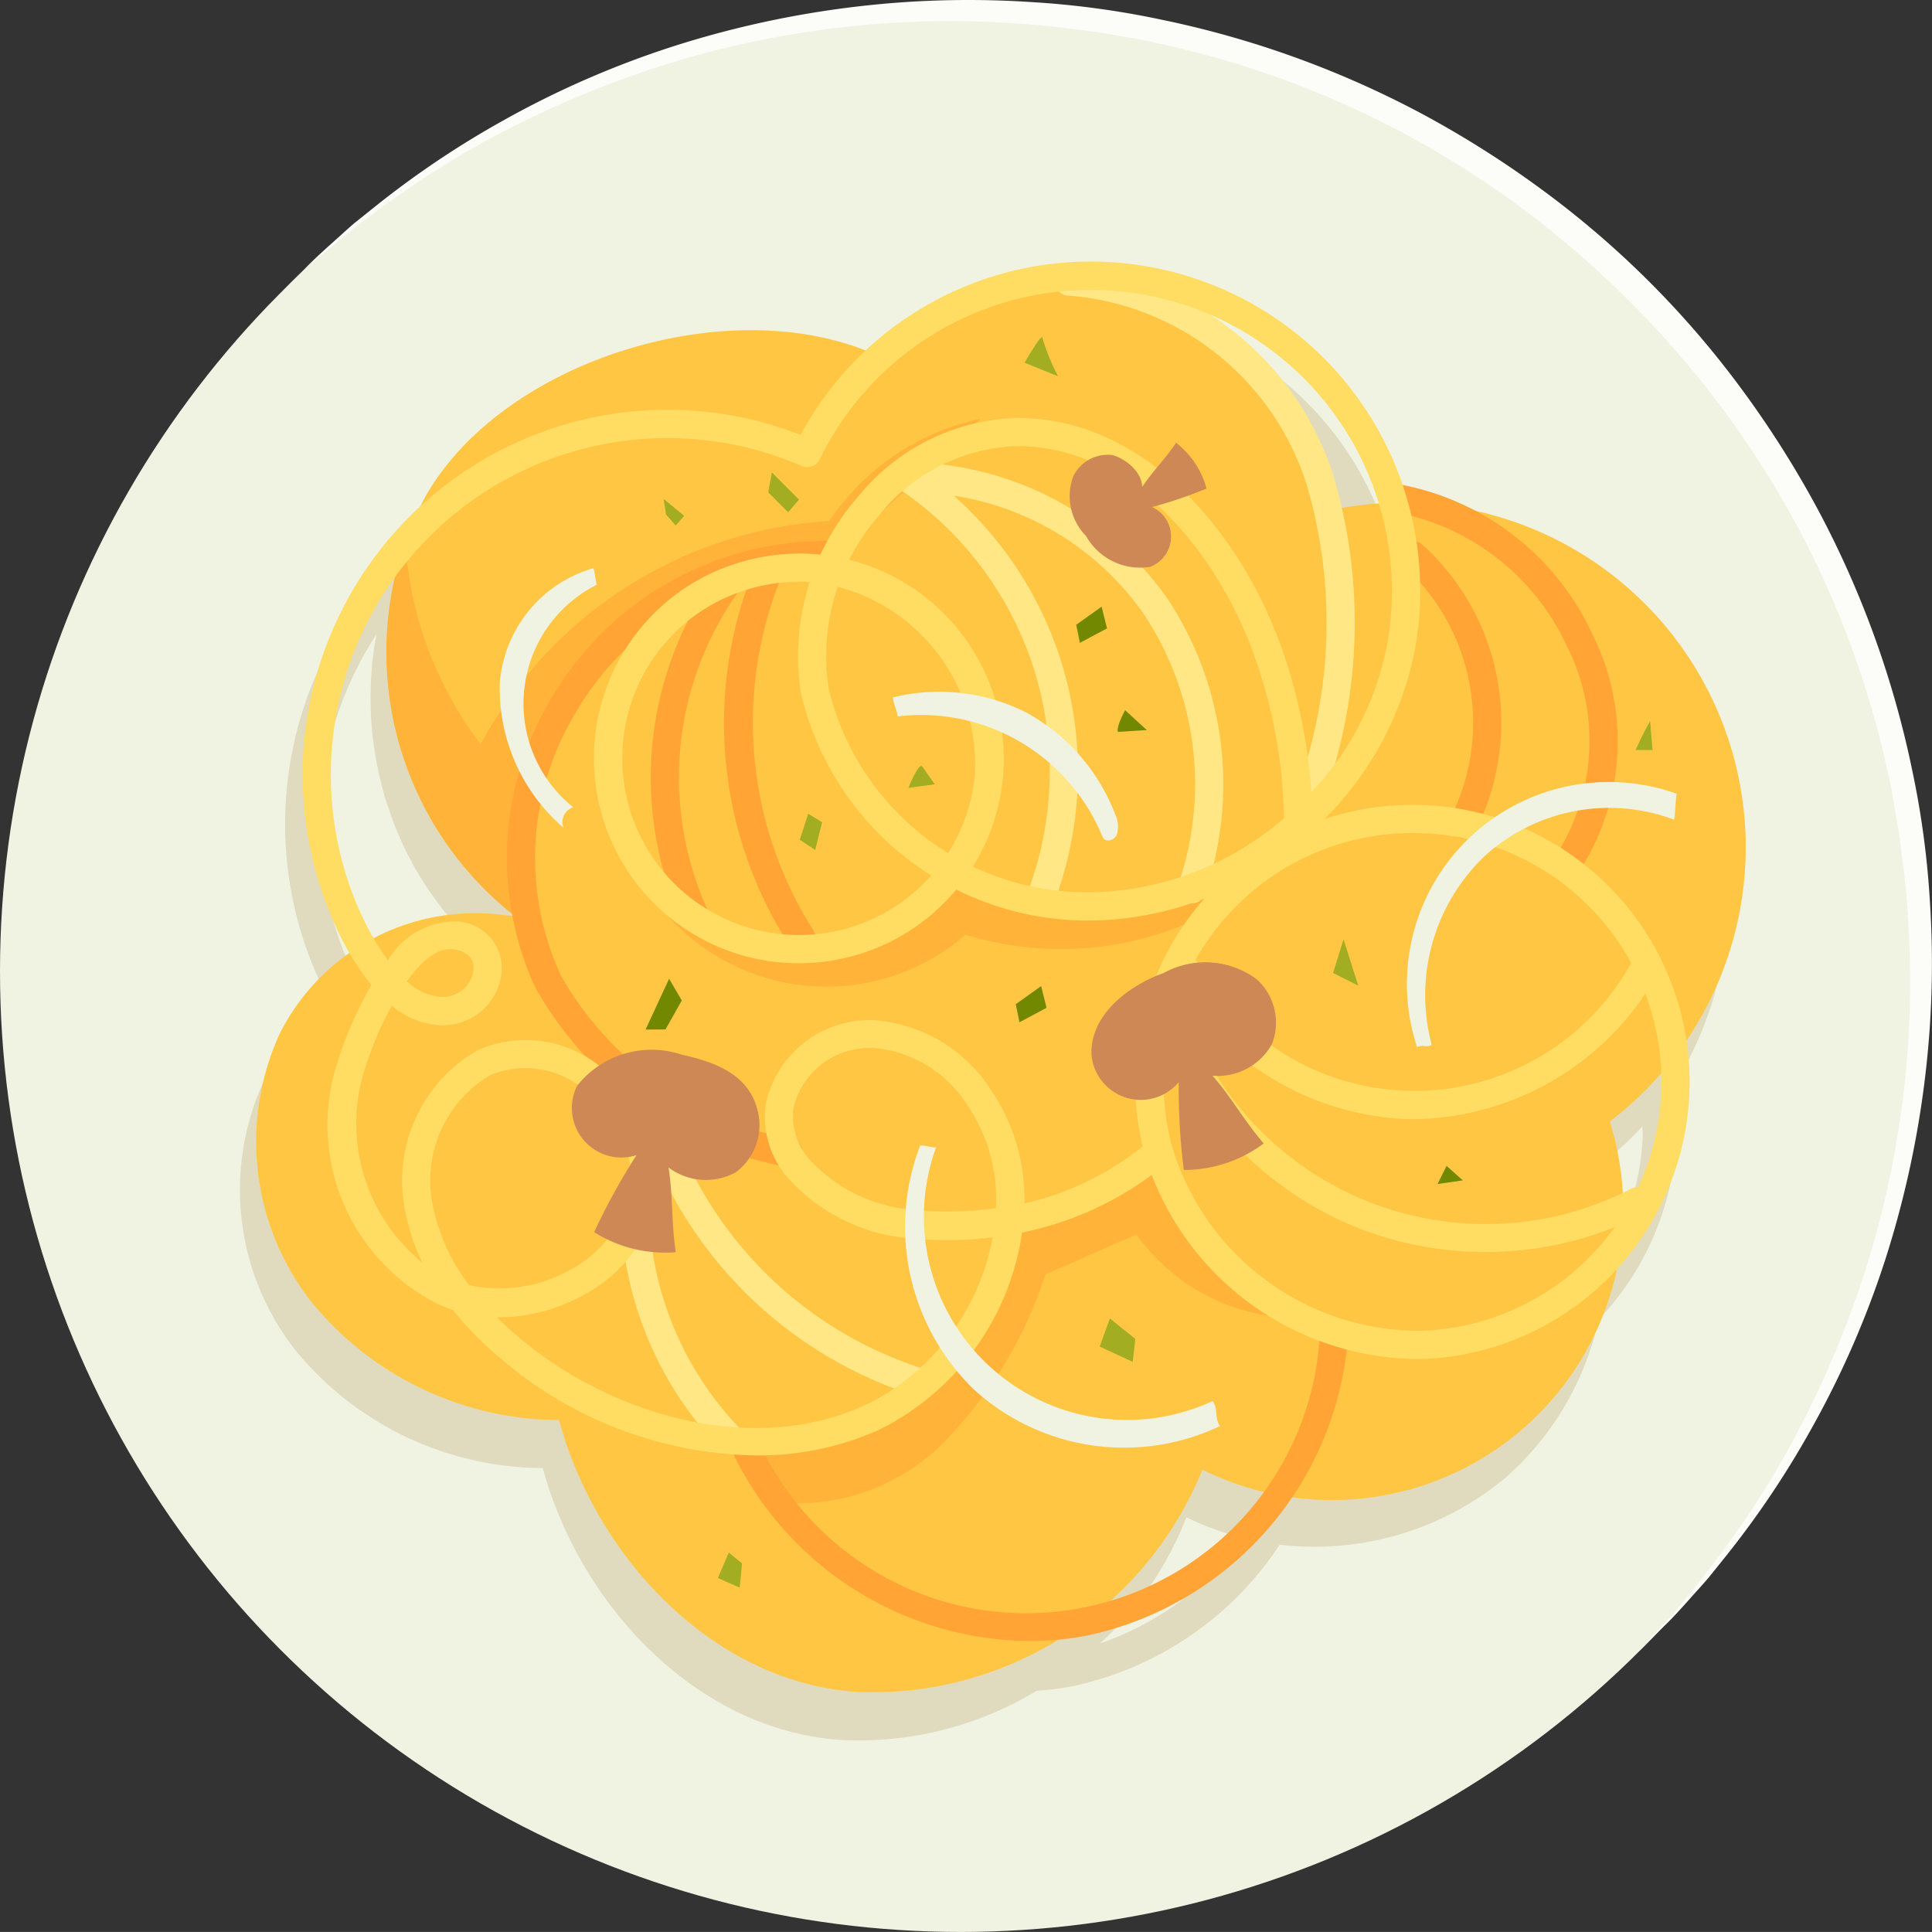 <svg xmlns="http://www.w3.org/2000/svg" width="45.63" height="45.629" viewBox="0 0 45.63 45.629"><rect x="0" y="0" width="45.63" height="45.629" fill="#333333" stroke="none"/><defs><style>.a{fill:#f1f3e2;}.b{fill:#e0dbbf;}.c{fill:#fcfcf9;}.d{fill:#ffc644;}.e{fill:#ffb338;}.f{fill:#ffe786;}.g{fill:#ffa435;}.h{fill:#ffdc62;}.i{fill:#ce8855;}.j{fill:#728801;}.k{fill:#a2ad22;}</style></defs><g transform="translate(0 0.253)"><circle class="a" cx="22.688" cy="22.688" r="22.688"/></g><path class="b" d="M388.529,167.179a8.526,8.526,0,0,0,.777-7.53,8.289,8.289,0,0,0-5.508-4.865,6.143,6.143,0,0,0-2.06-.779,7.72,7.72,0,0,0-12.682-3.1c-3.411-1.334-8.561.28-10.365,3.445-.012.022-.021.044-.033.066-.145.127-.287.258-.424.4a8.858,8.858,0,0,0-1.763,9.645,7.706,7.706,0,0,0,.37.726,5.163,5.163,0,0,0-1.6,1.861,6.139,6.139,0,0,0,.74,6.326,7.587,7.587,0,0,0,5.856,2.8c.9,3.306,3.723,6.258,7.144,6.427a8.149,8.149,0,0,0,4.521-1.166,7.09,7.09,0,0,0,.832-.105,7.8,7.8,0,0,0,4.908-3.346,7.044,7.044,0,0,0,5.319-1.57,6.942,6.942,0,0,0,2.214-3.749,6.631,6.631,0,0,0,1.833-4.321A6.029,6.029,0,0,0,388.529,167.179Zm-.714,1.137a5.534,5.534,0,0,1-.579,2.3.388.388,0,0,0-.1.028c-.062.032-.128.055-.191.085a6.51,6.51,0,0,0-.285-1.615,6.8,6.8,0,0,0,1.147-1.011C387.81,168.175,387.816,168.245,387.815,168.317Zm-6.737-13.8a6.378,6.378,0,0,0-.653.093c-.066-.26-.14-.519-.231-.778a7.848,7.848,0,0,0-2.23-3.293A7.443,7.443,0,0,1,381.078,154.513ZM357.2,164.13a8.192,8.192,0,0,1,.71-7.647c-.006.031-.011.062-.017.094,0,.015-.005.03-.008.044-.034.191-.061.382-.08.575l0,.036a8.172,8.172,0,0,0,.267,2.959c.009.032.016.064.025.1.04.137.087.271.134.406.026.075.051.151.079.225.044.116.094.23.143.343.039.09.079.18.121.269s.1.2.154.3.1.192.16.286.108.181.166.269.131.2.2.292c.057.08.114.16.174.238.078.1.161.2.244.294.059.068.116.137.177.2.1.105.2.2.306.3.054.051.106.105.161.155.109.1.224.186.339.276.006.037.01.074.017.11l-.059-.011h0a4.852,4.852,0,0,0-3.086.511C357.379,164.5,357.266,164.267,357.2,164.13ZM375,180.315a7.971,7.971,0,0,0,2.04-2.978,6.516,6.516,0,0,0,1.347.488A7.065,7.065,0,0,1,375,180.315Z" transform="translate(-349.018 -141.501)"/><path class="c" d="M357.623,133.862l.568-.564c.181-.189.419-.405.7-.657.142-.126.291-.265.457-.407l.541-.433a21.711,21.711,0,0,1,2.928-1.965,21.971,21.971,0,0,1,4.205-1.823,23.114,23.114,0,0,1,5.34-1,22.609,22.609,0,0,1,2.976,0,20.71,20.71,0,0,1,3.083.418,22.887,22.887,0,0,1,6.115,2.207,23.686,23.686,0,0,1,2.837,1.789,22.062,22.062,0,0,1,4.769,4.768,23.669,23.669,0,0,1,1.789,2.837,22.886,22.886,0,0,1,2.208,6.116,20.751,20.751,0,0,1,.418,3.083,22.607,22.607,0,0,1,0,2.976,23.133,23.133,0,0,1-1,5.341,21.958,21.958,0,0,1-1.823,4.205,21.715,21.715,0,0,1-1.965,2.928l-.434.54c-.141.166-.28.315-.406.457-.251.284-.468.522-.657.7l-.565.568.538-.593c.18-.189.385-.436.623-.73l.384-.472.413-.552a21.489,21.489,0,0,0,1.85-2.968,23.924,23.924,0,0,0,1.682-4.2,22.709,22.709,0,0,0,.872-5.259,22.049,22.049,0,0,0-.057-2.909c-.031-.5-.106-.992-.165-1.5-.035-.251-.084-.5-.125-.753s-.088-.5-.148-.755a22.293,22.293,0,0,0-2.19-5.941,23.008,23.008,0,0,0-1.758-2.747,23.412,23.412,0,0,0-4.636-4.637,23.046,23.046,0,0,0-2.747-1.758,22.292,22.292,0,0,0-5.941-2.19c-.251-.06-.5-.108-.755-.148s-.5-.091-.753-.126c-.5-.059-1-.135-1.5-.166a22.1,22.1,0,0,0-2.909-.056,22.712,22.712,0,0,0-5.26.872,23.932,23.932,0,0,0-4.2,1.682,21.517,21.517,0,0,0-2.968,1.85l-.552.413-.471.384c-.294.237-.541.443-.731.623Z" transform="translate(-350.978 -126.964)"/><g transform="translate(6.041 6.208)"><path class="d" d="M370.369,148.673c-3.407-1.466-8.714.156-10.55,3.379a7.892,7.892,0,0,0,2.136,9.937,5.169,5.169,0,0,0-5.58,2.755,6.139,6.139,0,0,0,.74,6.326,7.587,7.587,0,0,0,5.856,2.8c.9,3.306,3.722,6.258,7.144,6.427a8.412,8.412,0,0,0,8.052-5.256,6.878,6.878,0,0,0,9.622-8.223,8.137,8.137,0,0,0-6.519-14.456,6.044,6.044,0,0,0-4.2-4.914A6.659,6.659,0,0,0,370.369,148.673Z" transform="translate(-355.81 -146.539)"/><path class="e" d="M379.1,156.638a5.707,5.707,0,0,0-3.573,2.412,10.042,10.042,0,0,0-8.234,5.271,8.776,8.776,0,0,1-1.783-4.8,7.937,7.937,0,0,0,2.616,8.879c-.071-.017-.143-.026-.214-.039.108.035.215.072.325.1a6.73,6.73,0,0,1,5.528-8.1,6.082,6.082,0,0,0,1.438-.291,4.2,4.2,0,0,0,1.2-.885Z" transform="translate(-361.981 -152.953)"/><path class="e" d="M396.017,187.806c.039.2.075.329.115.526a7.642,7.642,0,0,1-6.058.678,5.025,5.025,0,0,1-8.014-2.088,4.6,4.6,0,0,0,3.639,2.39,4.456,4.456,0,0,0,3.9-1.77A9.634,9.634,0,0,0,396.017,187.806Z" transform="translate(-373.309 -173.142)"/><path class="e" d="M390.6,216.008a6.086,6.086,0,0,0,6.2-5.189,8.2,8.2,0,0,0,3.611-1.534,7.883,7.883,0,0,0,3.192,3.691A4.741,4.741,0,0,1,399.8,211c-.691.292-1.459.645-2.151.937a10.023,10.023,0,0,1-2.226,3.786,4.871,4.871,0,0,1-4.025,1.608C391.108,216.873,390.889,216.462,390.6,216.008Z" transform="translate(-378.999 -188.05)"/><g transform="translate(1.134)"><g transform="translate(17.737 0.107)"><path class="f" d="M418.283,159.13a.334.334,0,0,1-.313-.448,11.547,11.547,0,0,0,.394-7.648,6.416,6.416,0,0,0-5.62-4.462.333.333,0,1,1,.011-.667,7.092,7.092,0,0,1,6.238,4.907,12.2,12.2,0,0,1-.4,8.1A.333.333,0,0,1,418.283,159.13Z" transform="translate(-412.416 -145.905)"/></g><g transform="translate(25.391 5.206)"><path class="g" d="M439.876,170.442a.334.334,0,0,1-.28-.514,4.993,4.993,0,0,0,.213-4.9,5.594,5.594,0,0,0-4.151-3.162.333.333,0,0,1,.1-.659,6.276,6.276,0,0,1,4.657,3.548,5.65,5.65,0,0,1-.261,5.538A.333.333,0,0,1,439.876,170.442Z" transform="translate(-435.376 -161.2)"/></g><g transform="translate(25.866 6.571)"><path class="g" d="M438.32,172.312a.333.333,0,0,1-.3-.483,5,5,0,0,0-1.111-5.954.333.333,0,1,1,.448-.494,5.672,5.672,0,0,1,1.258,6.747A.333.333,0,0,1,438.32,172.312Z" transform="translate(-436.802 -165.295)"/></g><g transform="translate(7.828 19.412)"><path class="f" d="M389.457,211.191a.332.332,0,0,1-.1-.014,9.944,9.944,0,0,1-6.657-6.944.333.333,0,1,1,.646-.164,9.267,9.267,0,0,0,6.2,6.47.333.333,0,0,1-.1.653Z" transform="translate(-382.694 -203.817)"/></g><g transform="translate(7.507 22.489)"><path class="f" d="M384.29,218.656a.332.332,0,0,1-.239-.1,8.4,8.4,0,0,1-2.319-5.152.333.333,0,0,1,.308-.357.329.329,0,0,1,.357.308,7.72,7.72,0,0,0,2.132,4.737.333.333,0,0,1-.239.566Z" transform="translate(-381.731 -213.044)"/></g><g transform="translate(10.154 25.055)"><path class="g" d="M396.676,228.237a7.849,7.849,0,0,1-6.973-4.328.333.333,0,1,1,.6-.287,6.947,6.947,0,0,0,13.206-2.566.333.333,0,0,1,.665.04,7.811,7.811,0,0,1-6.147,7.011A7.057,7.057,0,0,1,396.676,228.237Z" transform="translate(-389.67 -220.743)"/></g><g transform="translate(19.642 12.801)"><path class="h" d="M424.753,197.071h0a6.786,6.786,0,0,1-6.4-4.822,6.543,6.543,0,0,1,6.347-8.266,6.43,6.43,0,0,1,1.065.089,6.548,6.548,0,0,1-.3,12.956A5.911,5.911,0,0,1,424.753,197.071Zm-.05-12.422a5.878,5.878,0,0,0-5.7,7.424,6.1,6.1,0,0,0,5.754,4.331h0a5.261,5.261,0,0,0,.633-.038,5.882,5.882,0,0,0,.27-11.637A5.741,5.741,0,0,0,424.7,184.65Z" transform="translate(-418.132 -183.983)"/></g><g transform="translate(20.358 16.131)"><path class="h" d="M426.137,198.067h-.109a6.671,6.671,0,0,1-5.713-3.61.333.333,0,1,1,.6-.3,5.85,5.85,0,0,0,10.374.19.333.333,0,0,1,.585.319A6.677,6.677,0,0,1,426.137,198.067Z" transform="translate(-420.279 -193.974)"/></g><g transform="translate(20.035 16.997)"><path class="h" d="M427.179,202.936a8.167,8.167,0,0,1-3.247-.667,8.249,8.249,0,0,1-4.61-5.273.333.333,0,1,1,.641-.181,7.506,7.506,0,0,0,10.663,4.627.333.333,0,0,1,.305.592A8.2,8.2,0,0,1,427.179,202.936Z" transform="translate(-419.309 -196.572)"/></g><g transform="translate(8.193 7.249)"><path class="g" d="M384.845,175.879a.333.333,0,0,1-.3-.191,8.249,8.249,0,0,1,.762-8.217.333.333,0,1,1,.541.389,7.573,7.573,0,0,0-.7,7.544.333.333,0,0,1-.3.475Z" transform="translate(-383.787 -167.331)"/></g><g transform="translate(9.922 6.943)"><path class="g" d="M390.8,175.738a.333.333,0,0,1-.279-.151,9.691,9.691,0,0,1-.8-8.972.333.333,0,0,1,.614.26,9.14,9.14,0,0,0,.746,8.348.333.333,0,0,1-.279.516Z" transform="translate(-388.974 -166.411)"/></g><g transform="translate(4.798 6.571)"><path class="g" d="M380.245,180.075a.347.347,0,0,1-.068-.007,8.561,8.561,0,0,1-5.909-4.243,7.311,7.311,0,0,1,.382-6.808,7.5,7.5,0,0,1,6.51-3.722.333.333,0,1,1,0,.667,6.8,6.8,0,0,0-5.941,3.4,6.636,6.636,0,0,0-.348,6.18,7.871,7.871,0,0,0,5.441,3.872.333.333,0,0,1-.068.66Z" transform="translate(-373.605 -165.295)"/></g><g transform="translate(13.881 4.711)"><path class="f" d="M404.434,170.165a.326.326,0,0,1-.112-.02.334.334,0,0,1-.2-.426,8.045,8.045,0,0,0-3.12-9.392.334.334,0,0,1-.133-.38.329.329,0,0,1,.33-.231,7.61,7.61,0,0,1,6.152,3.195,7.937,7.937,0,0,1,.9,7,.333.333,0,1,1-.628-.223,7.258,7.258,0,0,0-.823-6.4,6.732,6.732,0,0,0-4.481-2.784,8.708,8.708,0,0,1,2.432,9.44A.334.334,0,0,1,404.434,170.165Z" transform="translate(-400.851 -159.717)"/></g><path class="h" d="M369.872,173.751a9.449,9.449,0,0,1-5.844-2.15,8.543,8.543,0,0,1-1.3-1.289,3.3,3.3,0,0,1-.316-.118,4.737,4.737,0,0,1-2.492-5.431,9.119,9.119,0,0,1,.886-2.124,6.474,6.474,0,0,1-.876-1.461,8.617,8.617,0,0,1,11.014-11.53,7.782,7.782,0,0,1,14.534,4.936,7.736,7.736,0,0,1-2.447,4.409q0,.16-.008.32a.341.341,0,0,1-.346.321.334.334,0,0,1-.254-.133,7.694,7.694,0,0,1-4.741,1.618,6.958,6.958,0,0,1-6.733-5.383,5.724,5.724,0,0,1,1.348-4.623,5.009,5.009,0,0,1,3.771-1.865h.054c3.083.039,5.22,2.848,6.113,5.242a12.656,12.656,0,0,1,.771,3.6,6.976,6.976,0,0,0,1.813-3.61,7.116,7.116,0,0,0-13.42-4.259.333.333,0,0,1-.432.16,7.951,7.951,0,0,0-10.429,10.529,6.356,6.356,0,0,0,.658,1.146,1.864,1.864,0,0,1,1.632-.917,1.111,1.111,0,0,1,1.056,1.205,1.392,1.392,0,0,1-1.451,1.246,1.913,1.913,0,0,1-1.143-.461,7.941,7.941,0,0,0-.724,1.8,4.24,4.24,0,0,0,1.446,4.272,4.778,4.778,0,0,1-.386-1.127,3.553,3.553,0,0,1,1.692-3.894,2.8,2.8,0,0,1,2.936.421,3.206,3.206,0,0,1,1.321,3.031,3.406,3.406,0,0,1-1.808,2.357,4.116,4.116,0,0,1-1.995.5,8.81,8.81,0,0,0,.677.605c2.035,1.647,5.324,2.731,8.082,1.441a5.505,5.505,0,0,0,2.851-3.5q.059-.218.1-.433a9.051,9.051,0,0,1-1.975.02,4.334,4.334,0,0,1-2.913-1.483,2.193,2.193,0,0,1-.467-1.715,2.511,2.511,0,0,1,2.547-1.953,3.589,3.589,0,0,1,2.764,1.644,4.577,4.577,0,0,1,.792,2.686,7,7,0,0,0,2.958-1.482.333.333,0,0,1,.43.509,7.735,7.735,0,0,1-3.442,1.659,5.92,5.92,0,0,1-.149.722,6.186,6.186,0,0,1-3.211,3.928A6.933,6.933,0,0,1,369.872,173.751Zm-6.755-4.023a3.373,3.373,0,0,0,2.333-.333,2.742,2.742,0,0,0,1.467-1.888,2.536,2.536,0,0,0-1.068-2.382,2.152,2.152,0,0,0-2.243-.351,2.892,2.892,0,0,0-1.329,3.159A4.538,4.538,0,0,0,363.117,169.728Zm9.482-5.6a1.841,1.841,0,0,0-1.817,1.392,1.523,1.523,0,0,0,.337,1.2,3.692,3.692,0,0,0,2.45,1.226,8.451,8.451,0,0,0,1.987-.033,3.939,3.939,0,0,0-.67-2.432,2.922,2.922,0,0,0-2.235-1.356Zm-10.951-1.574a1.316,1.316,0,0,0,.806.367.729.729,0,0,0,.766-.634c.023-.271-.148-.445-.481-.49C362.374,161.747,361.994,162.073,361.648,162.553Zm14.419-12.64a4.348,4.348,0,0,0-3.264,1.63,5.053,5.053,0,0,0-1.2,4.076,6.275,6.275,0,0,0,6.086,4.832h.092a7.147,7.147,0,0,0,4.58-1.751,11.957,11.957,0,0,0-.753-3.979c-.82-2.2-2.751-4.773-5.5-4.808Z" transform="translate(-359.211 -145.585)"/><g transform="translate(6.866 6.865)"><path class="h" d="M384.586,175.855h0c-.124,0-.248-.005-.371-.016a4.84,4.84,0,0,1-2.3-8.826,4.916,4.916,0,0,1,3.2-.811,4.839,4.839,0,0,1-.528,9.654Zm.06-9.01a4.233,4.233,0,0,0-2.354.719,4.173,4.173,0,1,0,6.5,3.841,4.344,4.344,0,0,0-3.742-4.54Q384.848,166.845,384.647,166.845Z" transform="translate(-379.808 -166.179)"/></g></g></g><path class="i" d="M419.092,199.418c-.457-.526-.753-1.078-1.209-1.6a1.463,1.463,0,0,0,1.406-.754,1.388,1.388,0,0,0-.356-1.519,2.04,2.04,0,0,0-2.209-.15c-.808.287-1.738.975-1.7,1.93a1.169,1.169,0,0,0,2.061.645,15.234,15.234,0,0,0,.119,2.073A3.136,3.136,0,0,0,419.092,199.418Z" transform="translate(-389.245 -172.412)"/><path class="i" d="M415.948,158.331c-.252.38-.549.664-.8,1.044-.019-.44-.531-.725-.722-.756a.91.91,0,0,0-.9.49,1.336,1.336,0,0,0,.292,1.42,1.47,1.47,0,0,0,1.515.733.765.765,0,0,0,.047-1.413,9.957,9.957,0,0,0,1.287-.438A2.055,2.055,0,0,0,415.948,158.331Z" transform="translate(-388.171 -147.874)"/><path class="i" d="M380.6,206.173c-.107-.689-.064-1.314-.171-2a1.462,1.462,0,0,0,1.592.109,1.388,1.388,0,0,0,.506-1.475c-.213-.847-1.03-1.132-1.791-1.3a2.244,2.244,0,0,0-2.464.732,1.169,1.169,0,0,0,1.4,1.642,15.242,15.242,0,0,0-1,1.819A3.138,3.138,0,0,0,380.6,206.173Z" transform="translate(-364.639 -176.599)"/><path class="a" d="M443.76,182.669a4.768,4.768,0,0,0-6.132,5.982c.156-.067.191.018.347-.049a4.543,4.543,0,0,1,1.258-4.469,4.369,4.369,0,0,1,4.465-.853C443.732,183.116,443.727,182.833,443.76,182.669Z" transform="translate(-404.16 -163.922)"/><path class="a" d="M405.894,179.4a4.629,4.629,0,0,0-4.838-2.839c-.02-.178-.093-.269-.113-.448a4.552,4.552,0,0,1,3.148.355,4.605,4.605,0,0,1,2.1,2.4.657.657,0,0,1,.042.485C406.167,179.5,405.957,179.551,405.894,179.4Z" transform="translate(-379.856 -159.641)"/><path class="a" d="M409.058,214.154a4.8,4.8,0,0,1-6.532-5.994c-.112.018-.265-.058-.377-.04a5.353,5.353,0,0,0,1.281,5.771,5.27,5.27,0,0,0,5.8.854C409.094,214.547,409.193,214.352,409.058,214.154Z" transform="translate(-380.417 -181.064)"/><path class="a" d="M375.369,167.6a3.142,3.142,0,0,0-.56,5.257.368.368,0,0,0-.228.484,4.35,4.35,0,0,1-1.506-3.392,3.072,3.072,0,0,1,2.212-2.739C375.325,167.314,375.331,167.491,375.369,167.6Z" transform="translate(-361.272 -153.791)"/><g transform="translate(15.247 7.964)"><path class="j" d="M413.936,170.372l.6-.428.128.513-.641.342Z" transform="translate(-403.765 -163.58)"/><path class="j" d="M409.653,197.252l.6-.428.128.513-.641.342Z" transform="translate(-400.91 -181.499)"/><path class="j" d="M383.426,197.509l.556-1.2.3.513-.385.684Z" transform="translate(-383.426 -181.157)"/><path class="j" d="M439.531,209.99l.214-.428.385.342Z" transform="translate(-420.827 -189.99)"/><path class="j" d="M416.874,177.79c-.043-.128.171-.513.171-.513l.513.47Z" transform="translate(-405.719 -168.468)"/><path class="k" d="M392.12,160.9l.085-.47.641.641-.257.3Z" transform="translate(-389.222 -157.236)"/><path class="k" d="M394.35,185.23l.2-.615.328.2-.164.656Z" transform="translate(-390.708 -173.36)"/><path class="k" d="M432.132,194.3l.248-.794.347,1.092Z" transform="translate(-415.895 -179.284)"/><path class="k" d="M388.551,237.561l.257-.6.314.257-.057.57Z" transform="translate(-386.843 -208.256)"/><path class="k" d="M453.571,178.731a7.615,7.615,0,0,1,.342-.684l.057.684Z" transform="translate(-430.187 -168.981)"/><path class="k" d="M384.765,162.681l-.057-.371.485.4-.2.228Z" transform="translate(-384.281 -158.49)"/><path class="k" d="M410.278,151.455s.422-.739.422-.58a5.149,5.149,0,0,0,.369.9Z" transform="translate(-401.326 -150.852)"/><path class="k" d="M402.046,181.749s.249-.623.332-.5.291.415.291.415Z" transform="translate(-395.839 -171.105)"/><path class="k" d="M415.6,221.038l.241-.663.6.482-.06.543Z" transform="translate(-404.875 -197.199)"/></g></svg>
